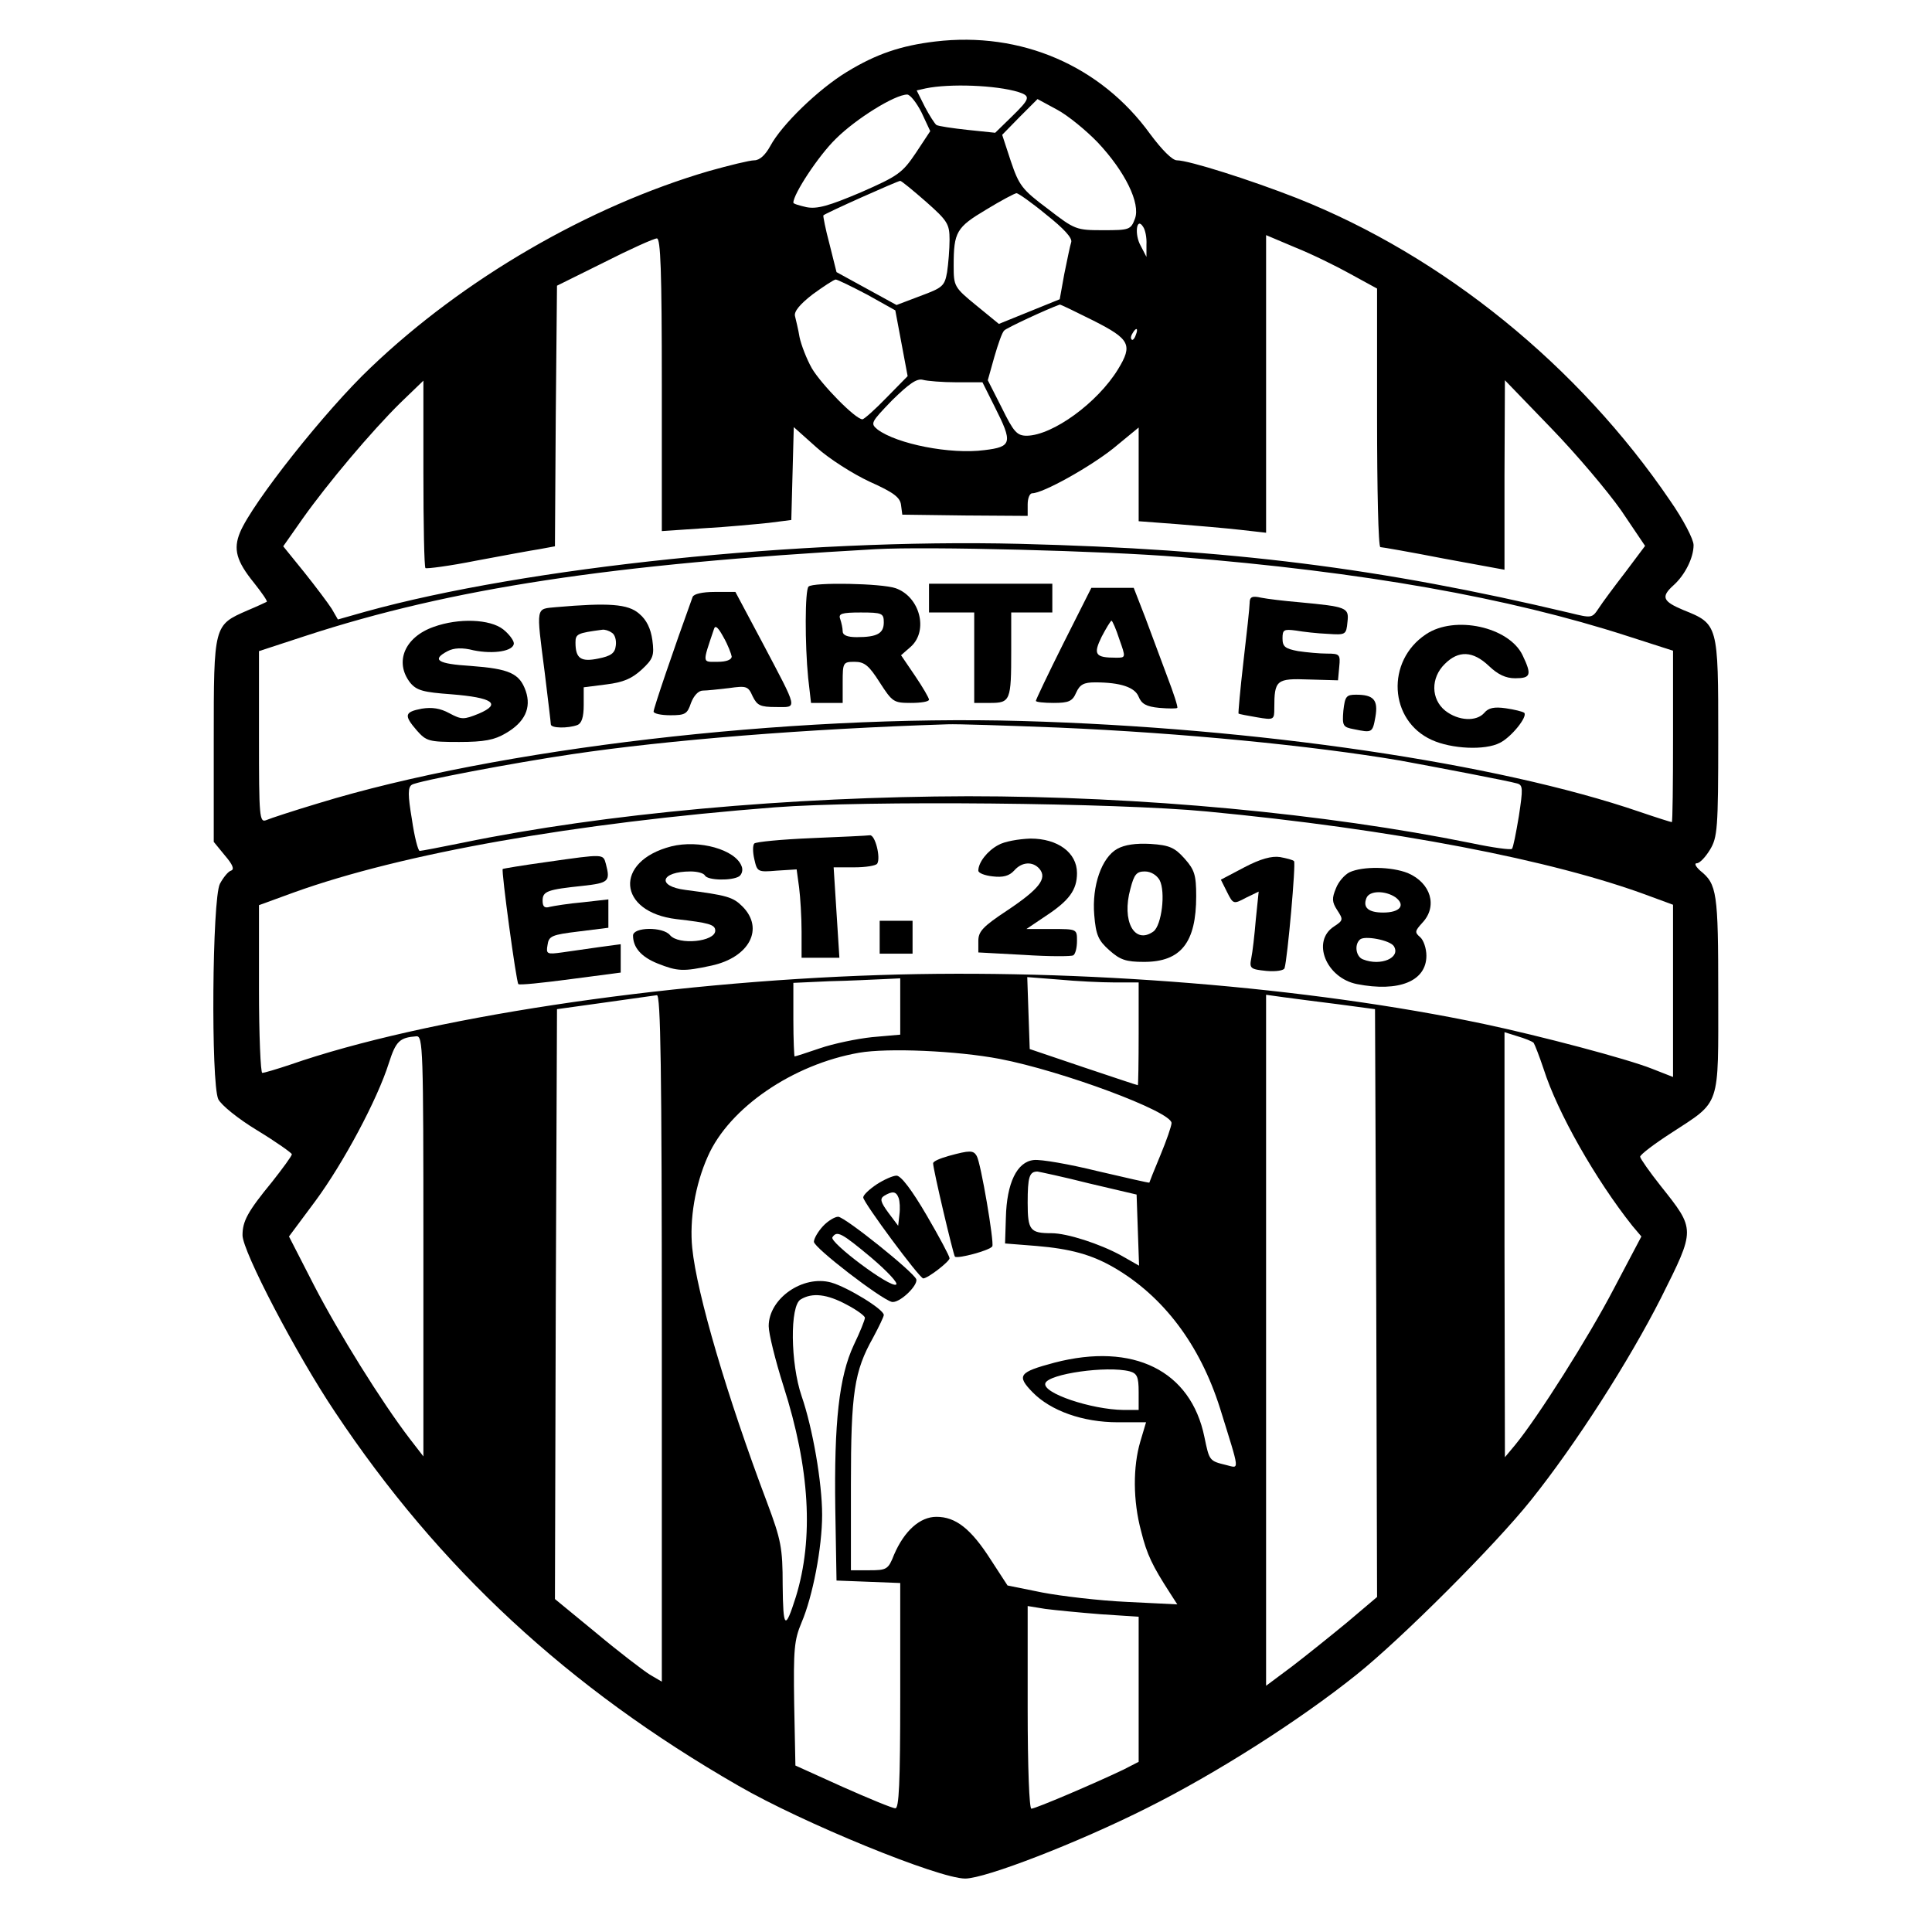 <?xml version="1.0" standalone="no"?>
<!DOCTYPE svg PUBLIC "-//W3C//DTD SVG 20010904//EN"
 "http://www.w3.org/TR/2001/REC-SVG-20010904/DTD/svg10.dtd">
<svg version="1.0" xmlns="http://www.w3.org/2000/svg"
 width="470pt" height="470pt" viewBox="0 0 470 470"
 preserveAspectRatio="xMidYMid meet">
<g transform="translate(0,470) scale(0.1,-0.1)"
fill="#000000" stroke="none">
<path d="M2275 4599 c-83 -10 -143 -30 -215 -74 -69 -42 -158 -128 -186 -180
-12 -22 -26 -35 -39 -35 -11 0 -60 -12 -110 -26 -294 -86 -598 -263 -823 -478
-110 -104 -288 -329 -318 -401 -17 -41 -9 -70 34 -123 19 -24 33 -44 31 -46
-2 -1 -23 -11 -47 -21 -82 -36 -82 -34 -82 -316 l0 -247 27 -33 c19 -22 24
-34 15 -37 -7 -2 -19 -17 -27 -32 -19 -37 -22 -484 -4 -524 7 -14 47 -47 95
-76 46 -28 84 -55 84 -58 0 -4 -22 -34 -48 -67 -60 -73 -72 -96 -72 -130 0
-39 131 -290 225 -430 253 -380 567 -671 981 -909 157 -91 488 -226 552 -226
49 0 274 87 443 172 166 83 368 211 509 324 109 87 337 315 424 424 109 136
239 339 317 493 84 168 84 165 -1 272 -27 34 -50 67 -50 71 0 5 34 31 76 58
121 79 114 59 114 338 0 248 -3 267 -44 300 -11 10 -15 18 -8 18 7 0 21 15 32
33 18 30 20 50 20 273 0 275 0 276 -85 310 -50 21 -55 32 -24 60 28 25 49 67
49 98 0 14 -25 62 -57 108 -223 328 -552 595 -908 736 -112 44 -263 92 -292
92 -11 0 -36 25 -65 64 -120 166 -314 250 -523 225z m203 -123 c30 -10 28 -16
-17 -60 l-40 -39 -67 7 c-37 4 -71 9 -76 12 -4 3 -17 23 -28 44 l-20 40 22 5
c58 12 171 8 226 -9z m-236 -50 l21 -45 -35 -53 c-33 -49 -43 -56 -134 -96
-78 -33 -106 -41 -132 -36 -17 4 -32 8 -32 11 0 21 61 114 103 155 49 49 144
108 174 108 7 0 23 -20 35 -44z m428 -72 c67 -71 105 -149 91 -186 -10 -27
-14 -28 -77 -28 -66 0 -69 1 -135 52 -63 47 -70 57 -90 116 l-21 64 43 44 43
43 48 -26 c26 -14 70 -50 98 -79z m-417 -145 c52 -46 57 -54 57 -92 0 -23 -3
-59 -6 -79 -6 -34 -11 -38 -65 -58 l-58 -22 -73 40 -73 40 -17 68 c-10 37 -16
69 -15 70 4 5 181 84 187 84 3 0 31 -23 63 -51z m292 -31 c43 -34 64 -57 61
-67 -3 -9 -10 -44 -17 -78 l-11 -61 -74 -30 -74 -30 -55 45 c-54 44 -55 47
-55 97 0 82 7 93 79 136 36 22 70 40 74 40 4 0 37 -23 72 -52z m244 -73 l0
-30 -14 27 c-16 28 -10 72 6 46 5 -7 9 -26 8 -43z m497 -72 l64 -35 0 -314 c0
-173 3 -314 8 -315 4 0 73 -12 155 -28 l147 -27 0 230 1 231 112 -116 c62 -64
138 -154 171 -201 l58 -86 -48 -64 c-27 -35 -56 -74 -65 -88 -16 -24 -17 -24
-70 -11 -464 110 -826 155 -1339 168 -532 13 -1201 -57 -1591 -165 l-67 -19
-15 26 c-9 14 -39 54 -67 89 l-51 63 47 67 c61 86 167 212 238 282 l56 54 0
-225 c0 -124 2 -228 5 -231 3 -2 58 5 123 18 64 12 134 25 154 28 l38 7 2 317
3 317 115 57 c63 32 121 58 128 58 9 0 12 -78 12 -356 l0 -356 103 7 c56 3
127 10 157 13 l55 7 3 113 3 113 56 -50 c30 -27 88 -64 129 -83 58 -26 74 -38
76 -57 l3 -23 153 -2 152 -1 0 28 c0 15 5 27 11 27 26 0 139 63 197 109 l62
51 0 -114 0 -114 93 -7 c50 -4 120 -10 155 -14 l62 -7 0 362 0 362 71 -30 c40
-16 101 -46 135 -65z m-1176 -50 l68 -38 15 -80 15 -80 -51 -52 c-28 -29 -55
-53 -59 -53 -17 0 -100 85 -123 124 -13 23 -26 57 -30 76 -3 19 -9 42 -11 51
-3 11 12 29 43 53 26 19 52 36 56 36 4 0 39 -17 77 -37z m550 -63 c89 -45 96
-59 60 -118 -50 -82 -159 -161 -222 -162 -24 0 -32 9 -61 68 l-34 67 16 57 c9
31 19 60 24 64 5 6 104 52 135 63 1 1 38 -17 82 -39z m103 -35 c-3 -9 -8 -14
-10 -11 -3 3 -2 9 2 15 9 16 15 13 8 -4z m-436 -115 l63 0 30 -60 c44 -87 42
-97 -25 -105 -83 -11 -213 15 -260 50 -18 15 -17 17 35 71 41 40 60 54 75 50
11 -3 48 -6 82 -6z m541 -425 c449 -36 802 -99 1090 -192 l112 -36 0 -209 c0
-114 -1 -208 -3 -208 -2 0 -37 11 -78 25 -347 119 -934 205 -1503 221 -568 16
-1277 -67 -1711 -200 -60 -18 -118 -37 -127 -41 -17 -7 -18 7 -18 202 l0 209
113 37 c355 116 744 175 1387 211 126 7 557 -4 738 -19z m-293 -415 c301 -13
617 -44 830 -80 82 -15 266 -50 286 -56 14 -4 14 -13 4 -79 -7 -42 -14 -78
-17 -80 -3 -3 -47 3 -99 14 -355 72 -802 114 -1224 114 -432 -1 -885 -42
-1229 -113 -54 -11 -101 -20 -105 -20 -4 0 -13 35 -19 77 -10 59 -10 78 0 84
14 9 246 53 388 74 234 35 573 62 915 73 22 1 144 -3 270 -8z m360 -204 c452
-43 843 -118 1078 -206 l57 -21 0 -210 0 -209 -51 20 c-60 24 -272 80 -409
109 -427 90 -983 135 -1470 119 -532 -17 -1109 -105 -1434 -218 -33 -11 -63
-20 -68 -20 -4 0 -8 92 -8 204 l0 204 85 31 c264 95 683 169 1170 207 222 17
831 11 1050 -10z m-745 -475 l0 -68 -68 -6 c-38 -4 -95 -16 -127 -27 -32 -11
-60 -20 -62 -20 -1 0 -3 40 -3 90 l0 89 88 4 c48 1 106 4 130 5 l42 2 0 -69z
m522 59 l58 0 0 -125 c0 -69 -1 -125 -2 -125 -2 0 -61 20 -133 44 l-130 44 -3
87 -3 88 77 -6 c42 -4 103 -7 136 -7z m-1102 -866 l0 -835 -29 17 c-16 10 -75
55 -130 101 l-101 83 2 718 3 717 115 16 c63 9 121 17 128 18 9 1 12 -172 12
-835z m1645 813 l90 -12 3 -715 2 -715 -72 -61 c-40 -33 -101 -82 -135 -108
l-63 -47 0 840 0 841 43 -6 c23 -3 83 -11 132 -17z m476 -94 c3 -5 14 -33 24
-63 34 -107 127 -270 216 -382 l22 -26 -67 -127 c-62 -119 -185 -313 -240
-380 l-25 -30 -1 517 0 517 32 -10 c17 -5 35 -12 39 -16z m-2701 -494 l0 -512
-34 44 c-68 89 -172 256 -232 372 l-61 119 64 86 c68 92 151 247 179 336 17
53 26 62 67 65 16 1 17 -30 17 -510z m1402 455 c151 -29 418 -128 418 -156 0
-7 -12 -42 -27 -78 -15 -36 -27 -66 -27 -67 -1 -1 -57 12 -126 28 -69 17 -138
29 -155 27 -41 -4 -66 -56 -68 -140 l-2 -63 76 -6 c83 -7 134 -21 188 -52 121
-70 210 -188 259 -343 49 -158 48 -146 15 -138 -41 10 -41 10 -53 68 -33 162
-173 231 -365 181 -86 -23 -93 -31 -53 -72 44 -45 122 -73 207 -73 l69 0 -14
-47 c-18 -61 -18 -144 2 -218 14 -57 28 -85 70 -150 l18 -28 -122 6 c-67 3
-160 14 -207 23 l-84 17 -41 63 c-48 75 -85 104 -132 104 -40 0 -78 -34 -103
-92 -14 -36 -18 -38 -60 -38 l-45 0 0 208 c0 224 8 276 54 358 14 26 26 51 26
55 0 14 -89 68 -128 79 -69 19 -152 -39 -152 -106 0 -18 16 -83 36 -146 64
-200 74 -370 30 -513 -26 -82 -31 -78 -32 29 0 91 -4 110 -38 201 -97 257
-171 508 -182 619 -7 69 7 154 38 223 52 118 207 224 368 252 69 12 237 5 342
-15z m218 -303 l115 -27 3 -87 3 -86 -44 25 c-51 28 -131 54 -169 54 -52 0
-58 7 -58 74 0 63 4 76 24 76 6 -1 63 -13 126 -29z m-590 -295 c25 -13 45 -28
44 -32 0 -5 -12 -35 -27 -66 -36 -77 -48 -189 -45 -398 l3 -175 78 -3 77 -3 0
-274 c0 -214 -3 -275 -12 -274 -7 0 -65 24 -128 52 l-115 52 -3 150 c-2 133 0
155 18 198 27 63 50 182 50 262 0 78 -23 211 -50 289 -27 79 -29 220 -2 235
28 17 64 13 112 -13z m688 -162 c18 -5 22 -13 22 -50 l0 -44 -37 0 c-78 1
-198 41 -190 65 8 23 150 43 205 29z m-70 -591 l92 -6 0 -177 0 -176 -37 -19
c-69 -33 -214 -95 -224 -95 -5 0 -9 97 -9 246 l0 247 43 -7 c23 -3 84 -9 135
-13z"/>
<path d="M1967 3273 c-9 -8 -9 -141 -1 -222 l7 -61 38 0 39 0 0 50 c0 48 1 50
29 50 24 0 35 -9 61 -50 31 -48 34 -50 76 -50 24 0 44 3 44 8 0 4 -15 30 -34
58 l-34 50 24 21 c43 39 22 121 -37 142 -34 12 -201 15 -212 4z m183 -87 c0
-27 -16 -36 -66 -36 -23 0 -34 5 -34 14 0 8 -3 21 -6 30 -5 13 3 16 50 16 52
0 56 -2 56 -24z"/>
<path d="M2260 3245 l0 -35 55 0 55 0 0 -110 0 -110 39 0 c49 0 51 6 51 126
l0 94 50 0 50 0 0 35 0 35 -150 0 -150 0 0 -35z"/>
<path d="M2587 3135 c-37 -74 -67 -137 -67 -140 0 -3 20 -5 43 -5 37 0 46 4
55 25 9 20 19 25 46 25 62 0 97 -12 106 -35 7 -17 18 -24 50 -27 23 -2 43 -2
44 0 2 2 -9 36 -24 75 -15 40 -39 105 -54 145 l-28 72 -52 0 -51 0 -68 -135z
m136 10 c16 -45 16 -45 -8 -45 -51 0 -56 8 -35 51 11 21 22 39 24 39 2 0 11
-20 19 -45z"/>
<path d="M1685 3248 c-46 -127 -95 -271 -95 -279 0 -5 18 -9 41 -9 36 0 41 3
50 30 7 18 18 30 29 30 9 0 38 3 63 6 43 6 47 5 58 -20 11 -22 18 -26 57 -26
53 0 55 -11 -34 158 l-65 122 -50 0 c-31 0 -51 -5 -54 -12z m95 -145 c0 -8
-13 -13 -34 -13 -38 0 -38 -6 -9 80 3 10 10 4 23 -20 11 -19 19 -41 20 -47z"/>
<path d="M3040 3233 c0 -10 -7 -74 -15 -142 -8 -69 -13 -126 -12 -127 1 -1 21
-5 45 -9 41 -7 42 -6 42 22 0 69 5 73 84 70 l71 -2 3 33 c3 30 1 32 -30 32
-18 0 -50 3 -70 6 -32 6 -38 11 -38 31 0 21 3 23 33 19 17 -3 52 -7 77 -8 44
-3 45 -2 48 29 4 35 -1 37 -118 48 -36 3 -77 8 -92 11 -22 5 -28 2 -28 -13z"/>
<path d="M1353 3223 c-50 -5 -49 5 -28 -158 8 -66 15 -123 15 -127 0 -10 42
-10 64 -2 11 4 16 19 16 49 l0 43 55 7 c41 5 62 14 86 36 28 26 31 34 26 72
-4 28 -14 49 -32 64 -27 24 -75 27 -202 16z m135 -62 c8 -4 12 -19 10 -32 -2
-18 -12 -25 -42 -31 -43 -9 -56 0 -56 39 0 21 5 23 65 31 6 1 16 -2 23 -7z"/>
<path d="M1055 3175 c-71 -25 -96 -86 -57 -136 16 -19 32 -23 100 -28 100 -8
123 -23 67 -47 -37 -15 -42 -15 -72 1 -22 12 -42 15 -67 11 -42 -8 -44 -16
-12 -53 23 -26 29 -28 103 -28 61 0 86 5 113 21 47 27 63 62 49 103 -15 43
-40 54 -134 61 -81 5 -96 15 -56 36 15 8 36 9 63 2 49 -10 98 -2 98 17 0 7
-12 23 -26 34 -32 25 -108 28 -169 6z"/>
<path d="M3469 3157 c-98 -65 -90 -210 14 -257 48 -22 130 -26 166 -7 28 14
68 64 59 73 -4 3 -24 8 -45 11 -28 4 -42 1 -52 -11 -19 -22 -63 -20 -95 5 -35
28 -36 80 -1 114 33 33 68 32 107 -5 22 -21 41 -30 64 -30 38 0 41 8 18 56
-33 69 -165 98 -235 51z"/>
<path d="M3268 2971 c-3 -37 -1 -40 26 -45 44 -9 45 -9 52 30 7 41 -4 54 -47
54 -24 0 -27 -4 -31 -39z"/>
<path d="M1973 2661 c-72 -3 -134 -9 -138 -13 -4 -4 -4 -21 0 -38 7 -31 8 -32
55 -28 l48 3 6 -44 c3 -24 6 -72 6 -107 l0 -64 46 0 46 0 -7 110 -7 110 50 0
c28 0 53 4 56 9 9 14 -5 71 -18 69 -6 -1 -70 -4 -143 -7z"/>
<path d="M2428 2644 c-26 -14 -48 -42 -48 -62 0 -6 16 -12 35 -14 25 -3 40 1
52 14 19 22 46 23 62 4 19 -23 -1 -49 -79 -101 -59 -39 -70 -51 -70 -74 l0
-28 111 -6 c61 -4 115 -4 120 -1 5 3 9 18 9 35 0 29 0 29 -62 29 l-61 0 46 31
c58 38 77 64 77 105 0 50 -47 84 -113 84 -29 -1 -64 -7 -79 -16z"/>
<path d="M1633 2641 c-140 -36 -131 -160 13 -177 78 -9 94 -13 94 -28 0 -27
-89 -36 -110 -11 -17 21 -90 20 -90 -1 0 -29 20 -52 60 -68 48 -19 62 -20 131
-5 92 20 129 90 75 144 -23 23 -38 27 -138 40 -72 9 -61 45 12 45 16 0 32 -4
35 -10 7 -12 65 -13 83 -2 7 5 10 16 6 25 -15 40 -103 65 -171 48z"/>
<path d="M2718 2635 c-38 -21 -62 -90 -56 -161 4 -49 10 -62 37 -86 26 -23 40
-28 84 -28 90 0 127 47 127 160 0 51 -4 64 -28 91 -24 27 -37 33 -83 36 -36 2
-63 -2 -81 -12z m103 -76 c15 -29 5 -110 -15 -125 -46 -33 -78 25 -56 104 9
35 15 42 35 42 15 0 29 -9 36 -21z"/>
<path d="M1330 2603 c-58 -8 -106 -16 -107 -17 -4 -3 33 -276 38 -280 2 -3 59
3 127 12 l122 16 0 34 0 35 -52 -7 c-29 -4 -70 -10 -91 -13 -36 -5 -39 -4 -35
18 3 22 10 25 76 33 l72 9 0 34 0 35 -62 -7 c-35 -3 -71 -9 -80 -11 -13 -4
-18 0 -18 15 0 23 12 27 98 36 63 7 67 11 56 53 -7 25 -3 25 -144 5z"/>
<path d="M3027 2590 l-57 -30 15 -30 c15 -30 16 -30 46 -14 l31 15 -7 -68 c-3
-37 -8 -80 -11 -94 -5 -25 -2 -27 37 -31 23 -2 43 1 44 7 7 22 28 256 23 260
-2 3 -18 7 -34 10 -20 3 -47 -4 -87 -25z"/>
<path d="M3283 2578 c-12 -6 -27 -23 -33 -39 -10 -24 -10 -33 3 -53 15 -23 15
-25 -8 -40 -55 -36 -19 -125 56 -140 102 -20 169 7 169 69 0 18 -7 38 -15 45
-14 12 -13 15 5 35 38 40 21 97 -35 121 -40 16 -110 17 -142 2z m112 -61 c25
-19 11 -37 -30 -37 -36 0 -50 12 -41 35 7 19 46 19 71 2z m-4 -119 c17 -28
-32 -49 -75 -32 -17 6 -22 35 -8 48 10 11 74 -1 83 -16z"/>
<path d="M2140 2420 l0 -40 40 0 40 0 0 40 0 40 -40 0 -40 0 0 -40z"/>
<path d="M2308 1888 c-21 -6 -38 -13 -38 -18 0 -15 49 -222 53 -227 6 -6 85
15 91 25 5 9 -28 204 -38 220 -8 14 -17 14 -68 0z"/>
<path d="M2133 1819 c-18 -12 -33 -26 -33 -32 0 -12 137 -197 146 -197 11 0
64 41 64 49 0 5 -25 52 -56 105 -35 60 -62 96 -73 96 -9 0 -31 -10 -48 -21z
m53 -33 c3 -8 4 -26 2 -41 l-3 -27 -24 32 c-19 26 -21 34 -10 41 20 12 29 11
35 -5z"/>
<path d="M2002 1717 c-12 -13 -22 -30 -22 -38 1 -15 161 -138 189 -146 18 -5
65 40 60 55 -7 18 -174 152 -190 152 -8 0 -25 -10 -37 -23z m117 -76 c40 -34
67 -63 61 -66 -14 -9 -163 103 -155 115 11 17 22 11 94 -49z"/>
</g>
</svg>
